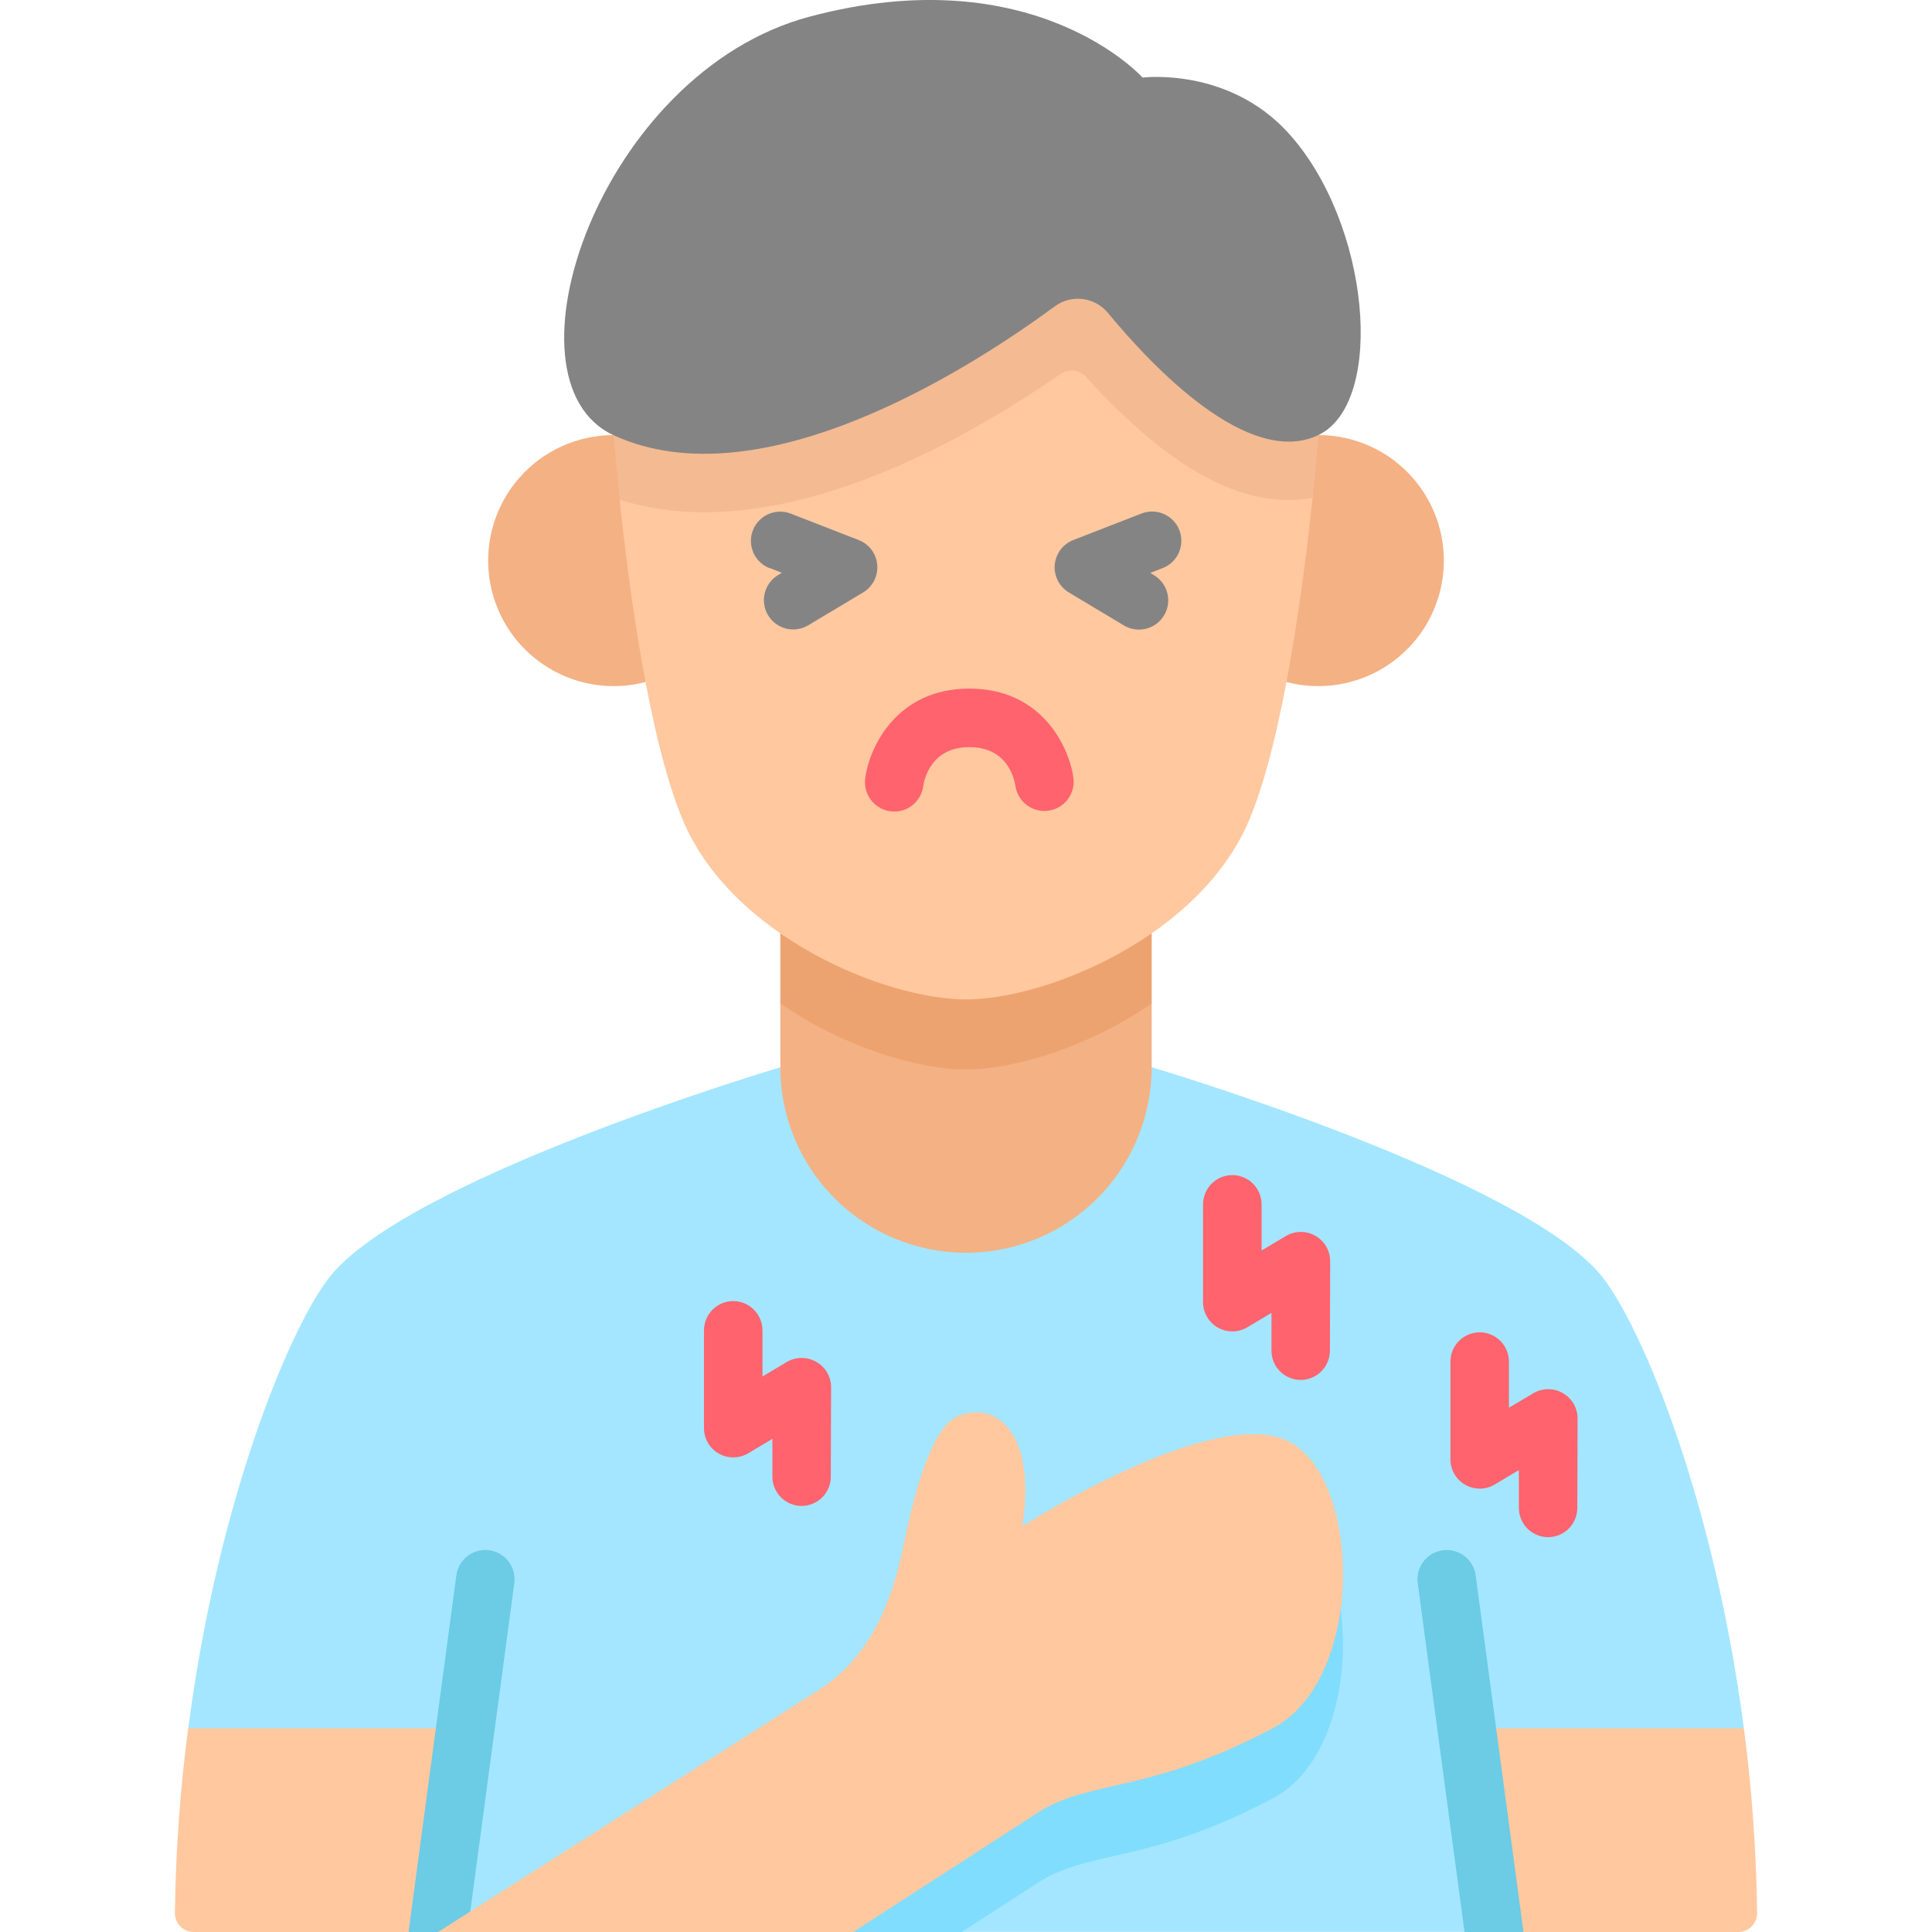 <?xml version="1.0" encoding="UTF-8"?>
<svg xmlns="http://www.w3.org/2000/svg" width="90" height="90" viewBox="0 0 90 90" fill="none">
  <g clip-path="url(#clip0_849_4351)">
    <path d="M53.65 49.714C53.65 49.714 71.145 54.91 74.7 59.558C76.574 62.01 79.868 70.017 81.235 80.504L68.228 89.996H44.801L33.869 88.414L21.777 89.996L8.77 80.504C10.132 70.024 13.426 62.017 15.293 59.565C18.847 54.91 36.343 49.721 36.343 49.721L53.65 49.714Z" fill="#A4E6FF"></path>
    <path d="M68.323 80.508L69.596 88.418L70.969 90H80.974C81.091 90 81.207 89.977 81.314 89.932C81.422 89.886 81.519 89.82 81.601 89.737C81.683 89.654 81.748 89.555 81.791 89.447C81.834 89.338 81.855 89.222 81.853 89.105C81.816 86.23 81.61 83.359 81.236 80.508H68.323Z" fill="#FFC89F"></path>
    <path d="M21.677 80.508L20.405 90H9.027C8.91 90 8.794 89.977 8.686 89.932C8.579 89.886 8.481 89.82 8.399 89.737C8.318 89.654 8.253 89.555 8.21 89.447C8.167 89.338 8.146 89.222 8.148 89.105C8.185 86.23 8.391 83.359 8.765 80.508H21.677Z" fill="#FFC89F"></path>
    <path d="M28.582 20.266C27.752 20.267 26.93 20.445 26.174 20.788C25.417 21.131 24.742 21.631 24.194 22.256C23.645 22.88 23.236 23.614 22.994 24.409C22.752 25.204 22.682 26.041 22.789 26.866C22.895 27.69 23.177 28.481 23.613 29.188C24.05 29.895 24.633 30.501 25.322 30.965C26.011 31.429 26.791 31.741 27.611 31.88C28.43 32.019 29.269 31.982 30.073 31.771L30.776 26.114L28.582 20.266Z" fill="#F4B184"></path>
    <path d="M61.418 20.266C62.249 20.267 63.071 20.445 63.827 20.788C64.584 21.131 65.259 21.631 65.807 22.256C66.356 22.88 66.764 23.614 67.007 24.409C67.249 25.204 67.319 26.041 67.212 26.866C67.105 27.69 66.824 28.481 66.388 29.188C65.951 29.895 65.368 30.501 64.679 30.965C63.99 31.429 63.209 31.741 62.39 31.88C61.571 32.019 60.731 31.982 59.928 31.771L59.225 26.114L61.418 20.266Z" fill="#F4B184"></path>
    <path d="M36.35 46.745V49.715C36.351 52.008 37.263 54.207 38.885 55.828C40.507 57.449 42.706 58.359 45 58.359C47.294 58.359 49.494 57.448 51.116 55.826C52.739 54.204 53.65 52.003 53.65 49.709V46.739H36.35V46.745Z" fill="#F4B184"></path>
    <path d="M36.35 46.745C39.273 48.769 42.759 49.823 45 49.823C47.241 49.823 50.727 48.769 53.65 46.744V43.483H36.35V46.745Z" fill="#EDA370"></path>
    <path d="M61.411 20.266L51.615 11.415L28.588 20.269C28.588 20.373 28.688 21.546 28.871 23.282L32.817 25.443L60.039 24.875L61.151 23.189C61.336 21.431 61.424 20.282 61.426 20.262L61.411 20.266Z" fill="#F4BA92"></path>
    <path d="M60.031 23.293C58.022 23.293 55.925 22.373 53.615 20.48C52.538 19.582 51.528 18.606 50.593 17.561C50.447 17.397 50.245 17.292 50.027 17.266C49.808 17.24 49.588 17.295 49.407 17.42C45.418 20.178 38.939 23.86 32.81 23.86C31.473 23.869 30.142 23.674 28.863 23.282C29.29 27.313 30.22 34.377 31.785 38.148C34.054 43.622 41.261 46.557 45 46.557C48.739 46.557 55.944 43.622 58.214 38.148C59.795 34.348 60.722 27.202 61.144 23.189C60.777 23.258 60.404 23.293 60.031 23.293Z" fill="#FFC89F"></path>
    <path d="M59.289 83.777C61.958 82.371 62.91 78.291 62.453 74.957C61.407 77.354 59.258 78.838 57.356 79.659C51.347 82.259 48.231 82.375 45.852 83.804L39.744 88.066V90H44.801L48.505 87.608C50.883 86.178 53.587 86.79 59.289 83.777Z" fill="#81DDFD"></path>
    <path d="M68.223 90H70.969L68.742 73.385C68.694 73.027 68.505 72.703 68.218 72.484C67.931 72.265 67.569 72.169 67.211 72.217C66.854 72.265 66.529 72.453 66.311 72.74C66.091 73.027 65.995 73.389 66.043 73.747L68.223 90Z" fill="#6CCBE5"></path>
    <path d="M21.778 90L23.958 73.747C23.981 73.57 23.97 73.39 23.924 73.217C23.878 73.044 23.799 72.882 23.691 72.74C23.582 72.598 23.447 72.479 23.292 72.389C23.137 72.299 22.967 72.241 22.79 72.217C22.612 72.193 22.432 72.205 22.259 72.251C22.087 72.296 21.925 72.376 21.782 72.484C21.64 72.593 21.521 72.728 21.431 72.883C21.342 73.037 21.283 73.208 21.259 73.385L19.032 90H21.778Z" fill="#6CCBE5"></path>
    <path d="M51.614 14.579C51.32 14.22 50.898 13.988 50.437 13.93C49.976 13.873 49.51 13.994 49.136 14.27C45.497 16.954 35.527 23.488 28.57 20.266C23.096 17.731 27.954 3.38 37.71 0.777C48.185 -2.016 53.226 3.614 53.226 3.614C53.226 3.614 57.174 3.113 59.976 6.152C63.843 10.347 64.561 18.766 61.413 20.268C58.154 21.82 53.655 17.051 51.614 14.579Z" fill="#848484"></path>
    <path d="M20.405 90L37.983 78.827C40.414 77.342 41.51 74.867 42.107 71.912C42.617 69.381 43.42 66.575 44.528 66.022C46.11 65.229 48.332 66.373 47.63 71.093C47.63 71.093 56.077 65.679 59.745 67.022C63.414 68.365 63.741 78.159 59.285 80.511C53.582 83.524 50.879 82.912 48.5 84.342L39.745 90H20.405Z" fill="#FFC89F"></path>
    <path d="M35.842 26.455L36.422 26.682L36.246 26.789C35.936 26.976 35.713 27.277 35.625 27.629C35.538 27.98 35.594 28.351 35.78 28.661C35.967 28.971 36.269 29.194 36.62 29.282C36.971 29.369 37.342 29.313 37.652 29.127L40.208 27.598C40.427 27.466 40.604 27.276 40.72 27.05C40.836 26.823 40.886 26.568 40.865 26.314C40.844 26.06 40.751 25.817 40.599 25.612C40.447 25.408 40.24 25.251 40.002 25.158L36.838 23.927C36.502 23.796 36.126 23.804 35.795 23.949C35.464 24.095 35.205 24.366 35.074 24.703C34.942 25.039 34.95 25.415 35.096 25.745C35.241 26.076 35.512 26.336 35.849 26.467L35.842 26.455Z" fill="#848484"></path>
    <path d="M49.792 27.598L52.353 29.134C52.507 29.226 52.677 29.288 52.854 29.314C53.031 29.341 53.212 29.332 53.386 29.289C53.56 29.245 53.723 29.169 53.867 29.062C54.011 28.956 54.133 28.822 54.225 28.668C54.318 28.515 54.379 28.345 54.406 28.167C54.432 27.99 54.423 27.809 54.38 27.636C54.337 27.462 54.26 27.298 54.153 27.154C54.047 27.01 53.913 26.888 53.76 26.796L53.584 26.689L54.164 26.462C54.501 26.331 54.772 26.071 54.917 25.74C55.062 25.409 55.07 25.034 54.939 24.697C54.808 24.36 54.548 24.09 54.217 23.944C53.886 23.799 53.511 23.791 53.174 23.922L50.01 25.152C49.771 25.243 49.562 25.4 49.407 25.604C49.252 25.808 49.158 26.052 49.135 26.307C49.112 26.562 49.162 26.818 49.278 27.047C49.394 27.275 49.573 27.466 49.792 27.598Z" fill="#848484"></path>
    <path d="M41.474 37.793C41.535 37.8 41.597 37.804 41.659 37.805C41.987 37.806 42.305 37.687 42.553 37.47C42.8 37.254 42.961 36.955 43.005 36.629C43.074 36.2 43.427 34.805 45.157 34.805C46.886 34.805 47.238 36.197 47.305 36.627C47.361 36.98 47.553 37.297 47.84 37.509C48.127 37.722 48.485 37.813 48.839 37.764C49.193 37.715 49.513 37.53 49.731 37.247C49.95 36.965 50.048 36.608 50.007 36.253C49.813 34.808 48.549 32.078 45.157 32.078C41.764 32.078 40.498 34.808 40.305 36.253C40.257 36.612 40.353 36.976 40.572 37.264C40.791 37.553 41.115 37.743 41.474 37.793Z" fill="#FF636E"></path>
    <path d="M38.02 63.438C37.81 63.318 37.573 63.256 37.332 63.258C37.091 63.26 36.854 63.326 36.647 63.45L35.519 64.123V61.977C35.519 61.798 35.484 61.62 35.416 61.455C35.348 61.289 35.248 61.138 35.121 61.011C34.995 60.884 34.845 60.783 34.68 60.715C34.514 60.646 34.337 60.61 34.158 60.609C33.797 60.61 33.45 60.753 33.195 61.009C32.939 61.264 32.795 61.61 32.794 61.972V66.524C32.794 66.766 32.857 67.003 32.978 67.211C33.099 67.42 33.273 67.593 33.483 67.712C33.693 67.831 33.93 67.893 34.171 67.891C34.412 67.888 34.649 67.822 34.856 67.699L35.981 67.027V68.785C35.98 69.146 36.123 69.493 36.377 69.75C36.632 70.006 36.978 70.151 37.34 70.153C37.7 70.153 38.046 70.01 38.302 69.755C38.557 69.5 38.701 69.154 38.702 68.794L38.716 64.633C38.718 64.39 38.654 64.15 38.531 63.94C38.409 63.73 38.232 63.556 38.02 63.438Z" fill="#FF636E"></path>
    <path d="M72.795 64.891C72.585 64.772 72.347 64.711 72.106 64.713C71.865 64.716 71.628 64.782 71.421 64.906L70.292 65.579V63.431C70.293 63.069 70.149 62.722 69.894 62.466C69.639 62.21 69.293 62.066 68.931 62.065C68.57 62.065 68.224 62.208 67.968 62.463C67.712 62.718 67.568 63.064 67.567 63.425V67.98C67.567 68.221 67.631 68.458 67.752 68.667C67.873 68.875 68.047 69.048 68.256 69.167C68.466 69.287 68.704 69.348 68.945 69.346C69.186 69.344 69.422 69.278 69.629 69.154L70.754 68.483V70.24C70.754 70.42 70.789 70.597 70.857 70.763C70.925 70.928 71.025 71.079 71.151 71.206C71.278 71.333 71.428 71.434 71.593 71.503C71.758 71.572 71.936 71.608 72.115 71.608C72.477 71.607 72.823 71.463 73.078 71.207C73.334 70.951 73.477 70.604 73.477 70.242L73.49 66.081C73.49 65.839 73.426 65.602 73.304 65.392C73.182 65.183 73.006 65.01 72.795 64.891Z" fill="#FF636E"></path>
    <path d="M61.273 57.567C61.062 57.447 60.825 57.386 60.583 57.388C60.342 57.391 60.105 57.457 59.898 57.581L58.769 58.254V56.106C58.769 55.744 58.626 55.397 58.37 55.141C58.115 54.885 57.769 54.741 57.407 54.74C57.046 54.74 56.699 54.884 56.444 55.139C56.188 55.395 56.044 55.741 56.043 56.102V60.655C56.042 60.897 56.106 61.134 56.227 61.343C56.348 61.551 56.523 61.724 56.732 61.844C56.942 61.963 57.18 62.025 57.422 62.022C57.663 62.02 57.899 61.953 58.107 61.829L59.23 61.158V62.916C59.229 63.277 59.371 63.624 59.626 63.881C59.881 64.137 60.227 64.282 60.589 64.283C60.949 64.283 61.295 64.14 61.551 63.885C61.806 63.63 61.951 63.285 61.953 62.924L61.965 58.764C61.966 58.521 61.903 58.282 61.781 58.071C61.66 57.861 61.484 57.687 61.273 57.567Z" fill="#FF636E"></path>
  </g>
  <defs>
    <clipPath id="clip0_849_4351">
      <rect width="90" height="90" fill="white"></rect>
    </clipPath>
  </defs>
</svg>
